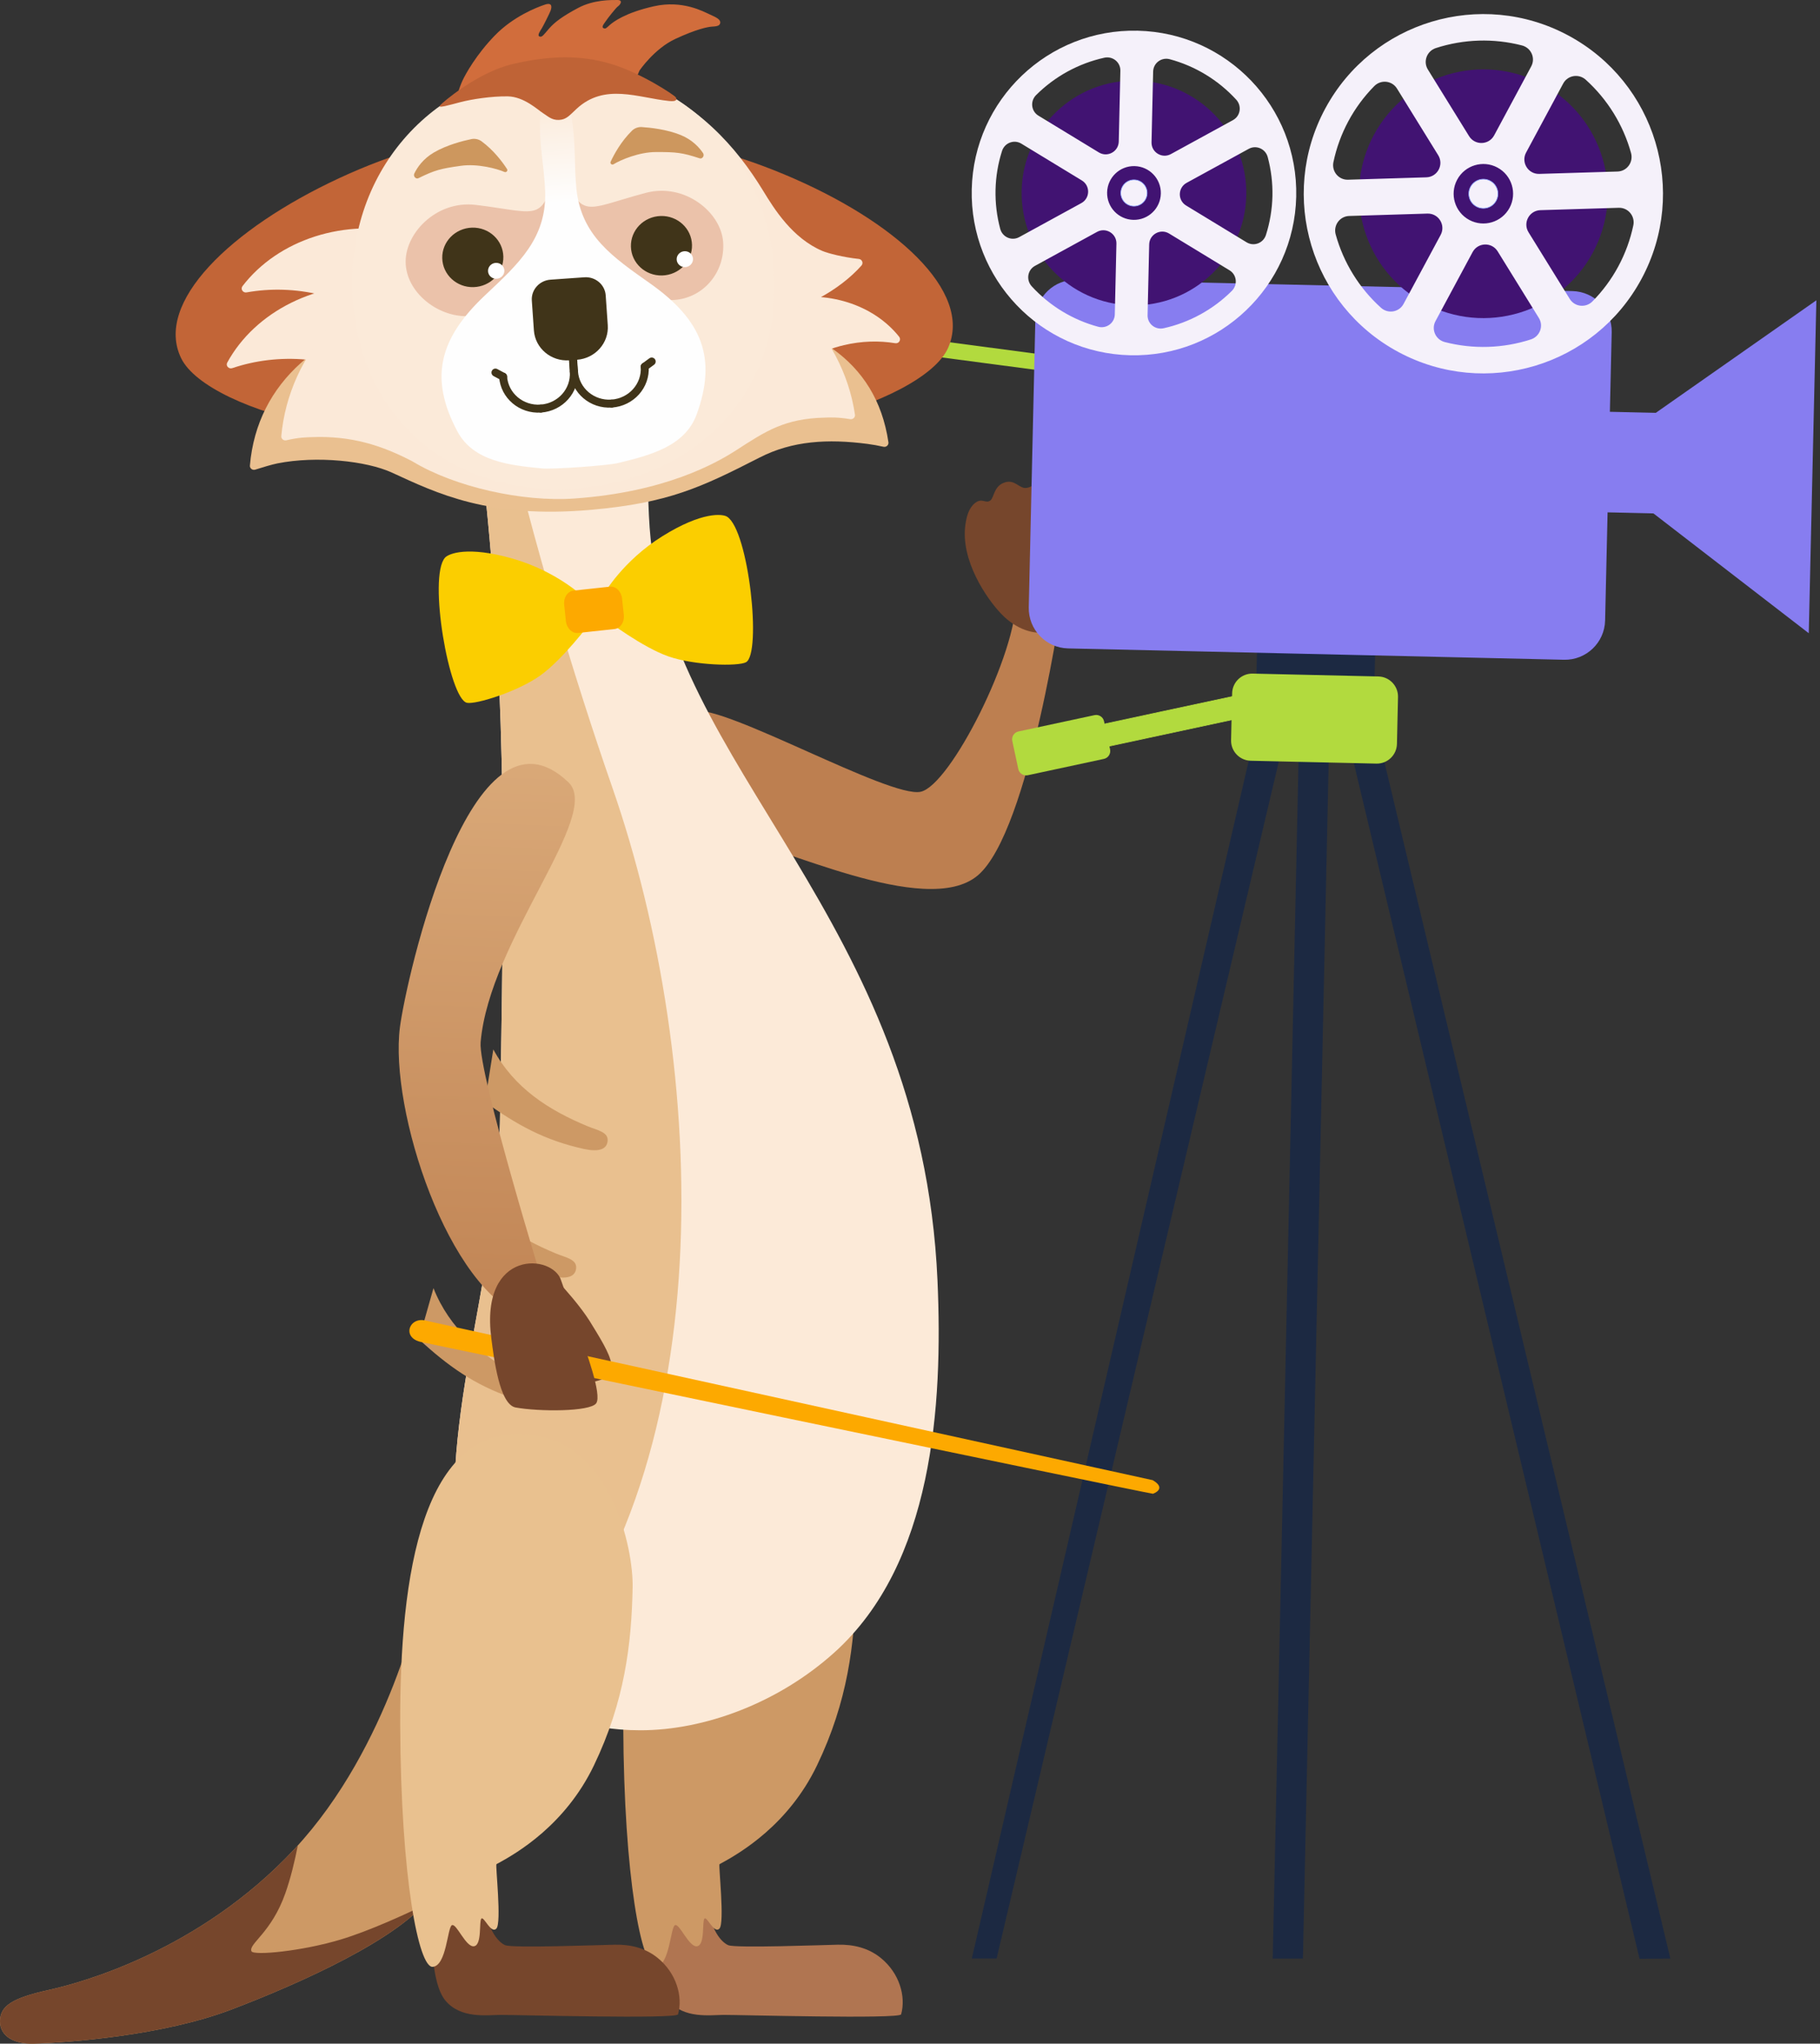         <svg width="261" height="293" viewBox="0 0 261 293" fill="none" xmlns="http://www.w3.org/2000/svg">
          <rect x="0" y="0" width="261" height="293" fill="#333333" stroke="none"/>
          <path d="M158.028 54.282L134.717 51.2L135.019 48.92L158.329 52.002L158.028 54.282Z" fill="#B2DA3E"/>
          <path fill-rule="evenodd" clip-rule="evenodd" d="M152.439 85.186C152.439 85.186 147.714 119.131 140.234 125.498C132.754 131.866 110.936 120.677 105.547 120.485C100.157 120.295 95.107 102.815 99.574 101.938C104.04 101.063 127.572 114.457 132.024 113.518C136.281 112.619 145.886 93.602 145.712 85.677L152.439 85.186Z" fill="#BD7F50"/>
          <path fill-rule="evenodd" clip-rule="evenodd" d="M93.946 276.789C93.946 276.789 93.687 284.222 95.874 286.834C98.062 289.444 101.775 288.899 103.731 288.88C105.686 288.86 129.03 289.508 129.228 288.797C129.938 286.238 128.997 282.889 126.304 280.709C124.528 279.27 122.393 278.767 120.172 278.813C117.891 278.86 105.471 279.33 104.437 278.883C103.401 278.436 102.108 276.765 101.614 273.92C101.12 271.074 93.946 276.789 93.946 276.789Z" fill="#B07551"/>
          <path fill-rule="evenodd" clip-rule="evenodd" d="M107.845 205.638C119.673 206.79 122.816 221.997 122.713 227.559C122.562 235.67 121.574 243.944 117.157 253.121C113.082 261.585 106.222 265.654 103.185 267.266C103.008 267.36 103.958 275.708 103.17 276.508C102.382 277.308 101.388 274.696 101.024 275.073C100.659 275.449 101.141 278.86 99.965 279.036C98.789 279.213 97.46 275.72 96.801 276.013C96.143 276.308 96.037 281.847 94.038 281.988C92.039 282.129 89.474 269.333 89.38 247.411C89.286 225.489 92.641 204.156 107.845 205.638Z" fill="#CD9965"/>
          <path fill-rule="evenodd" clip-rule="evenodd" d="M69.691 71.848C72.677 101.124 72.29 126.218 71.692 161.047C71.276 185.385 62.365 203.706 65.974 227.184C67.694 238.371 76.042 248.072 91.848 248.072C100.987 248.072 111.573 244.196 119.656 236.918C133.805 224.176 135.231 201.561 134.443 183.598C132.151 131.441 95.612 110.096 93.162 75.626C92.541 66.896 93.432 53.877 89.401 55.289C85.372 56.701 68.437 61.029 69.691 71.848Z" fill="#FCEAD8"/>
          <path fill-rule="evenodd" clip-rule="evenodd" d="M69.691 71.848C72.677 101.124 72.29 126.217 71.692 161.047C71.276 185.385 62.365 203.706 65.974 227.184C66.896 233.176 69.719 238.74 74.571 242.617C104.225 211.954 101.573 152.454 87.817 112.92C81.956 96.077 77.554 80.383 75.723 73.404C74.795 69.865 73.411 67.005 71.83 64.697C70.26 66.688 69.367 69.051 69.691 71.848Z" fill="#E9C08F"/>
          <path fill-rule="evenodd" clip-rule="evenodd" d="M70.745 150.452C73.731 155.976 78.642 159.145 84.294 161.483C85.658 162.049 87.234 162.283 87.14 163.554C87.045 164.824 85.799 165.176 83.753 164.73C78.184 163.514 74.112 161.286 69.546 157.979L70.745 150.452Z" fill="#CD9965"/>
          <path fill-rule="evenodd" clip-rule="evenodd" d="M66.229 168.705C69.215 174.229 74.126 177.398 79.777 179.737C81.142 180.301 82.718 180.537 82.623 181.807C82.529 183.076 81.283 183.43 79.237 182.983C73.667 181.766 69.596 179.538 65.03 176.232L66.229 168.705Z" fill="#CD9965"/>
          <path fill-rule="evenodd" clip-rule="evenodd" d="M62.163 184.686C64.477 190.524 68.978 194.25 74.314 197.239C75.603 197.961 77.139 198.38 76.897 199.631C76.653 200.881 75.374 201.085 73.394 200.399C68.008 198.534 64.227 195.841 60.084 192.018L62.163 184.686Z" fill="#CD9965"/>
          <path fill-rule="evenodd" clip-rule="evenodd" d="M60.343 228.97C60.343 228.97 55.968 250.375 42.232 265.099C28.496 279.824 11.364 284.336 7.025 285.295C1.693 286.474 0.025 287.612 0 289.771C-0.026 291.998 2.129 293.072 4.786 292.997C9.772 292.855 23.321 291.867 33.2 288.103C43.079 284.34 57.474 277.895 61.803 271.826C64.022 268.714 66.946 251.532 66.218 240.319C65.525 229.675 61.26 224.778 60.343 228.97Z" fill="#CD9965"/>
          <path fill-rule="evenodd" clip-rule="evenodd" d="M42.711 264.577C42.268 266.853 41.683 269.261 40.931 271.408C38.922 277.137 35.604 278.685 36.061 279.752C36.344 280.41 43.307 279.752 48.904 278.059C53.06 276.801 58.226 274.404 60.613 273.251C55.256 278.884 42.309 284.634 33.2 288.103C23.321 291.867 9.772 292.855 4.786 292.996C2.129 293.071 -0.026 291.998 0 289.771C0.025 287.612 1.693 286.473 7.025 285.295C11.364 284.336 28.496 279.823 42.232 265.099C42.394 264.926 42.553 264.752 42.711 264.577Z" fill="#76462C"/>
          <path fill-rule="evenodd" clip-rule="evenodd" d="M61.956 276.789C61.956 276.789 61.697 284.222 63.885 286.834C66.072 289.444 69.785 288.899 71.74 288.88C73.696 288.86 97.041 289.508 97.238 288.797C97.949 286.238 97.006 282.889 94.314 280.709C92.538 279.27 90.403 278.767 88.182 278.813C85.901 278.86 73.481 279.33 72.447 278.883C71.412 278.436 70.118 276.765 69.624 273.92C69.13 271.074 61.956 276.789 61.956 276.789Z" fill="#76462C"/>
          <path fill-rule="evenodd" clip-rule="evenodd" d="M75.856 205.638C87.684 206.79 90.827 221.997 90.724 227.559C90.573 235.67 89.585 243.944 85.168 253.121C81.094 261.585 74.233 265.654 71.195 267.266C71.02 267.36 71.968 275.708 71.18 276.508C70.392 277.308 69.399 274.696 69.034 275.073C68.67 275.449 69.152 278.86 67.976 279.036C66.8 279.213 65.471 275.72 64.813 276.013C64.154 276.308 64.048 281.847 62.049 281.988C60.05 282.129 57.486 269.333 57.392 247.411C57.297 225.489 60.652 204.156 75.856 205.638Z" fill="#E9C18F"/>
          <path d="M142.921 280.794L185.4 100.656L181.405 98.995L139.367 280.797L142.921 280.794Z" fill="#1C2942"/>
          <path fill-rule="evenodd" clip-rule="evenodd" d="M86.539 85.279C86.61 85.138 89.291 80.433 94.984 76.882C100.676 73.33 103.616 73.66 104.274 74.083C107.387 76.083 109.258 93.712 106.979 94.947C105.85 95.558 99.57 95.417 95.831 94.1C92.091 92.783 87.009 88.925 87.009 88.925L86.539 85.279Z" fill="#FBCE00"/>
          <path fill-rule="evenodd" clip-rule="evenodd" d="M83.946 85.836C83.839 85.72 79.966 81.936 73.516 80.09C67.066 78.242 64.329 79.369 63.813 79.957C61.372 82.737 64.427 100.2 66.958 100.759C68.212 101.036 74.211 99.171 77.444 96.874C80.676 94.578 84.498 89.471 84.498 89.471L83.946 85.836Z" fill="#FBCE00"/>
          <path d="M87.465 84.112L82.243 84.676C81.393 84.767 80.794 85.674 80.905 86.701L81.159 89.056C81.269 90.083 82.049 90.841 82.899 90.749L88.121 90.186C88.971 90.094 89.57 89.188 89.459 88.161L89.205 85.805C89.095 84.779 88.316 84.021 87.465 84.112Z" fill="#FDA900"/>
          <path fill-rule="evenodd" clip-rule="evenodd" d="M155.814 85.085C156.178 83.932 156.58 82.03 157.67 80.598C160.296 77.145 163.769 73.038 161.495 71.292C158.832 69.244 155.505 76.421 154.376 76.142C153.75 75.987 153.867 74.074 153.435 72.16C153.089 70.626 152.447 68.903 150.671 68.462C149.065 68.062 148.701 69.698 147.255 69.949C146.155 70.138 145.585 68.649 144.038 69.183C142.491 69.716 142.58 71.347 142.011 71.763C141.335 72.257 140.843 71.319 139.832 72.116C138.932 72.823 138.621 74.03 138.454 75.155C137.69 80.275 141.463 85.799 143.574 88C147.818 92.425 153.8 91.471 155.814 85.085Z" fill="#76462C"/>
          <path fill-rule="evenodd" clip-rule="evenodd" d="M81.533 112.174C67.529 98.728 58.24 140.43 57.353 147.269C55.825 159.059 64.24 185.096 75.511 188.948L78.146 184.998C78.146 184.998 68.55 153.855 68.926 149.433C70.174 134.755 86.389 116.838 81.533 112.174Z" fill="url(#paint09_linear)"/>
          <path d="M78.672 182.326C78.672 182.326 82.911 186.533 84.933 190.006C88.354 195.519 89.251 197.686 83.848 198.31L78.672 182.326Z" fill="#76462C"/>
          <path fill-rule="evenodd" clip-rule="evenodd" d="M61.084 189.472L165.263 212.325C167.115 213.423 165.332 214.04 165.332 214.04C163.753 213.835 60.421 192.293 60.421 192.293C57.673 191.71 58.862 188.814 61.084 189.472Z" fill="#FDA900"/>
          <path d="M61.109 189.356L165.306 212.214L165.323 212.224C167.394 213.451 165.376 214.149 165.37 214.151L165.344 214.16L165.316 214.157C163.732 213.95 60.693 192.47 60.397 192.408C59.417 192.2 58.91 191.705 58.758 191.166C58.69 190.927 58.694 190.679 58.758 190.444C58.822 190.212 58.945 189.992 59.117 189.807C59.538 189.357 60.253 189.105 61.109 189.356ZM165.219 212.436L61.051 189.584C60.287 189.359 59.657 189.575 59.29 189.968C59.142 190.126 59.038 190.31 58.985 190.506C58.932 190.7 58.929 190.905 58.985 191.102C59.114 191.563 59.566 191.991 60.445 192.178C60.757 192.243 163.178 213.595 165.32 213.919C165.518 213.842 166.7 213.322 165.219 212.436Z" fill="#FDA900"/>
          <path d="M80.484 183.63C80.484 183.63 82.539 189.423 83.219 191.409C83.9 193.395 86.399 199.994 85.489 201.205C84.579 202.415 77.275 202.402 73.945 201.793C71.619 201.368 70.827 194.7 70.462 191.89C68.779 178.942 79.39 179.772 80.484 183.63Z" fill="#76462C"/>
          <path d="M197.036 100.939L180.097 100.551L180.444 85.415L197.382 85.802L197.036 100.939Z" fill="#1C2942"/>
          <path d="M182.516 280.806L186.294 105.501L190.618 105.599L186.845 280.805L182.516 280.806Z" fill="#1C2942"/>
          <path d="M239.54 280.804L196.16 99.333L192.094 100.809L235.122 280.832L239.54 280.804Z" fill="#1C2942"/>
          <path d="M182.198 102.008L149.77 108.969L149.09 105.796L181.517 98.837L182.198 102.008Z" fill="#B2DA3E"/>
          <path d="M182.208 102.052L149.737 109.022C149.506 107.934 149.271 106.848 149.037 105.761C159.875 103.437 170.71 101.091 181.552 98.782C181.785 99.869 182.021 100.956 182.252 102.043L182.208 102.052ZM149.806 108.915L182.145 101.974L181.483 98.889L149.143 105.83L149.806 108.915Z" fill="#B2DA3E"/>
          <path d="M219.005 73.195L239.188 73.657L239.517 59.241L219.334 58.779L219.005 73.195Z" fill="#877DF0"/>
          <path d="M227.477 66.177L259.388 90.786L260.48 43.053L227.477 66.177Z" fill="#877DF0"/>
          <path d="M224.285 94.59L153.166 92.964C149.982 92.891 147.459 90.25 147.532 87.065L148.477 45.739C148.549 42.554 151.19 40.032 154.375 40.105L225.494 41.732C228.679 41.804 231.202 44.445 231.129 47.63L230.184 88.956C230.111 92.14 227.47 94.663 224.285 94.59Z" fill="#877DF0"/>
          <path d="M158.306 108.805L147.4 111.146C146.778 111.278 146.165 110.882 146.032 110.26L145.17 106.24C145.036 105.617 145.432 105.004 146.054 104.871L156.959 102.53C157.582 102.397 158.195 102.793 158.328 103.416L159.191 107.436C159.324 108.058 158.928 108.671 158.306 108.805Z" fill="#B2DA3E"/>
          <path d="M228.429 36.219C223.766 44.892 212.956 48.143 204.283 43.48C195.611 38.819 192.36 28.008 197.021 19.336C201.684 10.663 212.494 7.412 221.167 12.074C229.839 16.737 233.09 27.546 228.429 36.219Z" fill="#411372"/>
          <path d="M224.919 5.093C212.391 -1.643 196.774 3.054 190.039 15.582C183.304 28.111 188.001 43.728 200.529 50.463C213.058 57.198 228.675 52.501 235.41 39.972C242.145 27.443 237.448 11.827 224.919 5.093ZM224.171 11.977C224.814 10.783 226.402 10.524 227.409 11.433C230.522 14.239 232.78 17.893 233.902 21.938C234.264 23.245 233.325 24.55 231.969 24.591L220.745 24.932C219.147 24.981 218.095 23.28 218.852 21.873L224.171 11.977ZM205.914 6.892C209.905 5.597 214.201 5.465 218.258 6.514C219.571 6.852 220.231 8.319 219.589 9.514L214.271 19.409C213.513 20.817 211.515 20.877 210.674 19.518L204.767 9.968C204.053 8.814 204.624 7.311 205.914 6.892ZM191.222 23.239C191.651 21.2 192.372 19.221 193.367 17.371C194.36 15.521 195.614 13.829 197.078 12.346C198.029 11.381 199.625 11.546 200.337 12.697L206.249 22.255C207.091 23.614 206.145 25.375 204.547 25.423L193.313 25.765C191.96 25.805 190.942 24.564 191.222 23.239ZM201.277 43.577C200.635 44.773 199.048 45.031 198.041 44.123C194.928 41.316 192.669 37.661 191.547 33.618C191.185 32.311 192.125 31.005 193.481 30.965L204.704 30.623C206.302 30.575 207.354 32.275 206.597 33.683L201.277 43.577ZM208.969 25.759C210.084 23.684 212.67 22.906 214.744 24.022C216.818 25.136 217.595 27.722 216.481 29.796C215.365 31.87 212.78 32.648 210.705 31.534C208.631 30.418 207.854 27.833 208.969 25.759ZM219.535 48.663C215.544 49.958 211.25 50.09 207.191 49.042C205.878 48.703 205.218 47.236 205.86 46.041L211.179 36.147C211.937 34.738 213.934 34.678 214.775 36.037L220.682 45.587C221.396 46.74 220.826 48.244 219.535 48.663ZM225.112 42.858L219.2 33.3C218.358 31.94 219.305 30.181 220.903 30.132L232.136 29.791C233.489 29.749 234.507 30.991 234.228 32.317C233.797 34.356 233.077 36.334 232.082 38.184C231.089 40.034 229.835 41.726 228.371 43.21C227.421 44.174 225.824 44.01 225.112 42.858Z" fill="#F5F1FA"/>
          <path d="M214.566 28.766C214.019 29.783 212.752 30.163 211.737 29.617C210.72 29.071 210.339 27.805 210.885 26.788C211.432 25.772 212.699 25.391 213.715 25.937C214.731 26.483 215.111 27.751 214.566 28.766Z" fill="#F5F1FA"/>
          <path d="M214.605 28.788C214.327 29.306 213.863 29.664 213.34 29.821C212.818 29.979 212.235 29.936 211.715 29.657C211.197 29.377 210.84 28.915 210.683 28.392C210.525 27.869 210.568 27.286 210.847 26.767L210.85 26.761C211.129 26.246 211.591 25.89 212.112 25.733C212.634 25.576 213.217 25.619 213.737 25.898L213.742 25.901C214.258 26.18 214.612 26.642 214.769 27.162C214.927 27.686 214.885 28.269 214.605 28.788ZM213.315 29.735C213.816 29.584 214.259 29.243 214.527 28.745C214.794 28.248 214.834 27.69 214.683 27.188C214.533 26.688 214.191 26.244 213.694 25.977L213.688 25.974C213.192 25.709 212.636 25.669 212.137 25.82C211.637 25.97 211.193 26.312 210.925 26.809L210.923 26.813C210.658 27.309 210.618 27.866 210.769 28.366C210.919 28.867 211.261 29.311 211.757 29.577C212.255 29.845 212.814 29.886 213.315 29.735Z" fill="#8BA5FF"/>
          <path d="M178.724 28.036C178.52 36.931 171.145 43.977 162.25 43.773C153.356 43.569 146.31 36.194 146.514 27.299C146.717 18.405 154.092 11.359 162.987 11.562C171.882 11.766 178.928 19.141 178.724 28.036Z" fill="#411372"/>
          <path d="M163.152 4.402C150.302 4.108 139.647 14.287 139.354 27.136C139.059 39.985 149.238 50.64 162.087 50.934C174.937 51.228 185.591 41.05 185.886 28.2C186.179 15.35 176.001 4.696 163.152 4.402ZM165.369 10.254C165.397 9.028 166.57 8.17 167.753 8.49C171.409 9.475 174.725 11.494 177.285 14.292C178.112 15.197 177.89 16.632 176.815 17.22L167.914 22.091C166.647 22.784 165.104 21.847 165.137 20.402L165.369 10.254ZM148.581 13.635C151.266 10.957 154.67 9.092 158.368 8.275C159.565 8.01 160.697 8.921 160.669 10.146L160.437 20.295C160.404 21.739 158.82 22.606 157.586 21.855L148.917 16.582C147.869 15.945 147.714 14.501 148.581 13.635ZM143.441 32.819C142.952 30.999 142.722 29.111 142.766 27.213C142.809 25.316 143.125 23.441 143.697 21.646C144.068 20.48 145.422 19.958 146.466 20.594L155.143 25.871C156.377 26.622 156.336 28.428 155.069 29.121L146.161 33.996C145.087 34.583 143.759 34 143.441 32.819ZM159.87 45.082C159.842 46.307 158.67 47.165 157.485 46.847C153.829 45.861 150.514 43.843 147.954 41.045C147.126 40.14 147.349 38.704 148.425 38.116L157.326 33.245C158.593 32.551 160.136 33.49 160.102 34.934L159.87 45.082ZM158.768 27.58C158.817 25.453 160.58 23.767 162.707 23.816C164.835 23.865 166.52 25.628 166.471 27.757C166.422 29.884 164.659 31.569 162.531 31.52C160.404 31.472 158.719 29.707 158.768 27.58ZM176.658 41.701C173.973 44.379 170.569 46.244 166.871 47.062C165.674 47.326 164.542 46.415 164.57 45.19L164.802 35.041C164.835 33.597 166.419 32.73 167.654 33.481L176.322 38.754C177.369 39.391 177.526 40.835 176.658 41.701ZM178.773 34.742L170.096 29.464C168.862 28.714 168.903 26.909 170.17 26.215L179.078 21.34C180.152 20.753 181.481 21.336 181.798 22.518C182.287 24.336 182.516 26.225 182.474 28.122C182.43 30.02 182.114 31.895 181.543 33.69C181.171 34.856 179.817 35.377 178.773 34.742Z" fill="#F5F1FA"/>
          <path d="M164.506 27.711C164.482 28.753 163.618 29.579 162.576 29.555C161.533 29.531 160.708 28.667 160.731 27.625C160.755 26.582 161.62 25.757 162.662 25.781C163.704 25.804 164.53 26.669 164.506 27.711Z" fill="#F5F1FA"/>
          <path d="M164.551 27.711C164.538 28.246 164.312 28.724 163.954 29.066C163.597 29.406 163.108 29.612 162.576 29.6C162.042 29.588 161.563 29.36 161.222 29.003C160.88 28.645 160.675 28.157 160.687 27.624C160.7 27.09 160.926 26.612 161.284 26.271C161.641 25.929 162.13 25.724 162.662 25.736H162.663C163.196 25.748 163.674 25.976 164.016 26.334C164.358 26.69 164.562 27.178 164.551 27.711ZM164.461 27.712V27.71C164.472 27.201 164.277 26.736 163.951 26.395C163.626 26.055 163.17 25.837 162.663 25.826H162.661C162.153 25.814 161.687 26.01 161.346 26.335C161.005 26.661 160.788 27.117 160.776 27.626C160.765 28.134 160.961 28.599 161.287 28.941C161.612 29.282 162.068 29.498 162.576 29.51C163.085 29.522 163.551 29.326 163.892 29.001C164.233 28.675 164.449 28.22 164.461 27.712Z" fill="#8BA5FF"/>
          <path d="M197.382 109.48L179.361 109.069C177.769 109.032 176.508 107.711 176.544 106.119L176.698 99.392C176.734 97.8 178.055 96.538 179.648 96.575L197.667 96.986C199.259 97.023 200.52 98.343 200.484 99.936L200.331 106.664C200.294 108.256 198.973 109.517 197.382 109.48Z" fill="#B2DA3E"/>
          <path fill-rule="evenodd" clip-rule="evenodd" d="M91.709 10.113C91.709 10.113 93.823 6.983 96.855 5.576C99.888 4.169 101.464 3.868 102.028 3.825C102.591 3.783 103.226 3.782 103.288 3.281C103.349 2.779 102.684 2.471 101.784 2.069C100.883 1.668 97.889 -0.032 93.757 0.903C89.626 1.838 87.946 3.142 87.442 3.587C86.937 4.033 86.829 4.205 86.509 4.015C86.189 3.825 86.794 3.18 86.935 2.948C87.076 2.716 88.354 1.079 88.62 0.912C88.887 0.744 89.454 -0.003 88.529 0C87.604 0.003 85.144 -0.051 82.914 1.135C80.685 2.32 79.538 3.182 78.752 4.083C77.966 4.984 77.736 5.389 77.366 5.231C76.997 5.073 77.482 4.418 77.71 4.04C77.937 3.661 78.824 1.901 78.959 1.524C79.094 1.147 79.306 0.279 78.154 0.66C77.001 1.042 73.622 2.347 70.963 5.087C68.302 7.828 66.76 10.608 66.303 11.601C65.846 12.592 65.247 14.602 65.247 14.602L88.7 17.108L91.709 10.113Z" fill="#D16D3C"/>
          <path d="M82.627 25.012C78.758 17.07 64.247 18.286 48.604 25.561C32.96 32.837 22.11 43.418 25.978 51.359C29.846 59.301 58.686 66.453 74.328 59.178C89.971 51.903 86.495 32.954 82.627 25.012Z" fill="#C26537"/>
          <path d="M78.483 25.846C82.087 17.753 96.629 18.381 112.502 25.019C128.373 31.658 139.564 41.793 135.96 49.886C132.356 57.98 103.771 66.292 87.899 59.654C72.028 53.015 74.879 33.939 78.483 25.846Z" fill="#C26537"/>
          <path d="M102.901 44.368C94.834 43.326 87.106 45.585 81.166 50.056C75.019 46.159 67.204 42.989 59.366 44.547C46.339 47.137 36.882 54.623 35.837 66.749C35.803 67.154 36.209 67.459 36.606 67.332C37.638 67.006 38.978 66.598 39.793 66.436C45.4 65.322 52.549 66.08 56.193 67.753C62.661 70.723 70.062 74.396 84.776 73.093C95.868 72.111 100.541 69.887 108.952 65.589C113.642 63.191 118.705 62.906 124.37 63.638C125.156 63.74 125.934 63.883 126.696 64.053C127.093 64.142 127.467 63.808 127.408 63.414C125.622 51.38 116.065 46.07 102.901 44.368Z" fill="#EAC090"/>
          <path d="M111.777 43.048C118.586 41.439 125.289 43.695 128.943 48.279C129.272 48.691 128.919 49.295 128.39 49.208C126.049 48.822 123.545 48.888 121.027 49.483C114.148 51.108 109.201 56.213 108.139 62.004C107.693 62.132 107.242 62.254 106.783 62.362C104.384 62.929 102.003 63.139 99.749 63.122C99.734 63.09 99.715 63.045 99.701 63.014C99.69 62.989 99.678 62.957 99.667 62.932C99.585 62.743 99.505 62.544 99.432 62.35C99.42 62.319 99.408 62.288 99.397 62.257C99.319 62.044 99.245 61.83 99.178 61.612C99.176 61.608 99.201 61.598 99.2 61.595C99.13 61.368 99.106 61.191 99.049 60.958C99.049 60.956 99.06 60.947 99.058 60.941C99.057 60.935 99.068 60.929 99.067 60.923C99.067 60.921 99.067 60.919 99.067 60.919C99.066 60.911 99.05 60.905 99.05 60.905C97.155 53.159 102.829 45.162 111.777 43.048Z" fill="#FBE9D8"/>
          <path d="M55.374 40.961C45.508 40.06 36.574 44.694 32.589 51.981C32.337 52.44 32.804 52.953 33.31 52.782C36.574 51.678 40.194 51.218 43.95 51.561C53.673 52.449 61.42 58.472 63.98 66.191C64.615 66.278 65.257 66.356 65.906 66.416C69.295 66.726 72.593 66.551 75.674 66.089C75.688 66.043 75.706 65.978 75.719 65.932C75.729 65.896 75.74 65.85 75.749 65.814C75.826 65.54 75.897 65.252 75.96 64.972C75.97 64.927 75.98 64.882 75.99 64.838C76.056 64.532 76.116 64.224 76.166 63.913C76.167 63.908 76.132 63.899 76.133 63.894C76.184 63.57 76.183 63.323 76.216 62.994C76.216 62.99 76.217 62.979 76.218 62.971C76.219 62.963 76.22 62.955 76.221 62.947C76.221 62.944 76.221 62.941 76.222 62.938C76.222 62.93 76.223 62.92 76.224 62.917C77.333 51.955 68.02 42.116 55.374 40.961Z" fill="#FBE9D8"/>
          <path d="M59.001 33.501C49.399 31.147 39.85 34.407 34.774 41.023C34.454 41.441 34.834 42.016 35.361 41.922C38.758 41.315 42.405 41.396 46.061 42.292C55.524 44.611 62.233 51.717 63.554 59.729C64.169 59.911 64.788 60.084 65.42 60.239C68.719 61.047 72.003 61.363 75.12 61.363C75.14 61.32 75.169 61.258 75.189 61.214C75.205 61.18 75.222 61.136 75.237 61.102C75.356 60.842 75.47 60.567 75.576 60.3C75.593 60.258 75.61 60.215 75.627 60.172C75.74 59.88 75.847 59.584 75.946 59.284C75.947 59.278 75.914 59.265 75.916 59.259C76.018 58.947 76.055 58.702 76.138 58.381C76.139 58.378 76.142 58.368 76.144 58.359C76.146 58.351 76.148 58.344 76.15 58.336C76.151 58.333 76.152 58.33 76.152 58.327C76.154 58.319 76.157 58.31 76.158 58.307C78.969 47.63 71.31 36.518 59.001 33.501Z" fill="#FBE9D8"/>
          <path d="M76.289 12.249C76.286 12.258 76.281 12.268 76.28 12.273C71.133 24.815 78.35 39.394 92.463 44.825C103.114 48.925 117.117 45.273 123.539 38.074C123.851 37.725 123.634 37.175 123.164 37.125C120.956 36.894 118.741 36.322 117.937 35.98C113.634 34.155 111.02 29.947 109.458 27.383C105.566 20.996 100.038 14.786 90.961 11.293C87.178 9.837 76.309 12.201 76.305 12.211C76.301 12.22 76.298 12.229 76.294 12.238C76.292 12.242 76.291 12.245 76.289 12.249Z" fill="#FBE9D8"/>
          <path d="M97.833 36.054C91.562 35.216 85.496 36.342 80.309 38.925C75.244 37.018 69.53 36.453 63.736 37.604C50.695 40.196 41.412 50.608 40.339 62.529C40.304 62.917 40.68 63.216 41.07 63.125C42.873 62.702 43.886 62.706 44.686 62.674C50.4 62.446 54.781 63.864 59.175 66.165C65.223 69.83 74.954 71.997 82.375 71.472C95.386 70.554 102.698 66.418 105.671 64.491C109.841 61.788 112.562 60.007 118.278 59.874C119.079 59.856 120.089 59.788 121.914 60.095C122.308 60.162 122.666 59.839 122.609 59.454C120.859 47.622 110.999 37.817 97.833 36.054Z" fill="#FBE9D8"/>
          <path d="M111.009 38.675C112.267 56.733 99.211 68.866 82.532 70.043C65.853 71.221 51.863 60.998 50.606 42.939C49.348 24.881 61.957 10.821 78.637 9.643C95.317 8.465 109.751 20.616 111.009 38.675Z" fill="#FBEAD9"/>
          <path d="M79.982 22.512C77.85 32.344 77.81 30.512 68.189 29.373C62.493 28.7 57.874 33.614 58.187 37.942C58.498 42.269 63.179 45.611 67.332 45.308C69.649 45.139 73.618 43.656 75.983 41.237C83.51 33.542 80.009 22.386 79.982 22.512Z" fill="#EBC2AA"/>
          <path d="M79.983 22.512C83.457 31.948 83.244 30.128 92.612 27.65C98.158 26.182 103.414 30.399 103.705 34.727C103.994 39.057 100.859 42.72 96.705 43.004C94.385 43.163 89.216 42.554 86.539 40.492C78.02 33.929 79.939 22.391 79.983 22.512Z" fill="#EBC2AA"/>
          <path d="M99.238 35.113C99.294 37.468 97.379 39.43 94.959 39.496C92.54 39.562 90.533 37.706 90.477 35.351C90.42 32.996 92.336 31.034 94.755 30.968C97.175 30.902 99.182 32.758 99.238 35.113Z" fill="#403419"/>
          <path d="M99.383 37.125C99.398 37.755 98.886 38.279 98.239 38.297C97.592 38.316 97.054 37.819 97.039 37.189C97.024 36.559 97.537 36.035 98.184 36.017C98.831 35.999 99.368 36.495 99.383 37.125Z" fill="white"/>
          <path d="M93.258 40.655C87.897 36.864 83.34 33.821 82.655 27.018C82.314 23.631 82.58 20.036 81.936 16.695C81.813 16.055 81.49 15.506 81.077 15.103C80.62 14.536 80.065 14.338 79.525 14.41C78.981 14.415 78.46 14.688 78.084 15.313C77.732 15.772 77.488 16.361 77.455 17.012C77.28 20.41 78.042 23.933 78.174 27.335C78.439 34.167 74.348 37.821 69.566 42.328C62.911 48.598 61.559 54.264 65.581 61.831C67.876 66.151 73.046 66.7 77.699 67.158C79.257 67.311 87.124 66.756 88.646 66.385C93.19 65.278 98.233 64.007 99.907 59.408C102.841 51.349 100.716 45.929 93.258 40.655Z" fill="url(#paint19_linear)"/>
          <path d="M82.723 51.582L81.644 51.658C79.016 51.844 76.742 49.922 76.564 47.365L76.267 43.096C76.159 41.552 77.359 40.21 78.944 40.098L83.794 39.755C85.381 39.642 86.754 40.804 86.862 42.348L87.158 46.617C87.337 49.174 85.351 51.397 82.723 51.582Z" fill="#403419"/>
          <path d="M81.527 50.638C81.506 50.322 81.745 50.049 82.059 50.029C82.375 50.008 82.647 50.246 82.668 50.561L82.855 53.248C82.876 53.564 82.638 53.835 82.323 53.856C82.008 53.877 81.736 53.639 81.715 53.324L81.527 50.638Z" fill="#403419"/>
          <path d="M81.714 53.324C81.693 53.009 81.931 52.737 82.247 52.716C82.561 52.696 82.834 52.934 82.855 53.248C82.961 54.768 82.422 56.19 81.468 57.26C80.516 58.324 79.151 59.038 77.599 59.148C77.283 59.17 77.011 58.932 76.988 58.618C76.966 58.303 77.203 58.03 77.518 58.008C78.765 57.92 79.859 57.349 80.618 56.5C81.373 55.654 81.798 54.528 81.714 53.324Z" fill="#403419"/>
          <path d="M77.521 58.008C77.836 57.987 78.108 58.224 78.129 58.54C78.15 58.855 77.912 59.127 77.597 59.148H77.591C76.041 59.256 74.593 58.742 73.504 57.822C72.412 56.898 71.683 55.568 71.576 54.047V54.043C71.554 53.727 71.79 53.455 72.106 53.432C72.421 53.41 72.694 53.648 72.716 53.962V53.967C72.801 55.167 73.378 56.219 74.242 56.95C75.111 57.684 76.27 58.094 77.516 58.008H77.521Z" fill="#403419"/>
          <path d="M72.415 53.5C72.693 53.648 72.798 53.993 72.65 54.271C72.501 54.548 72.156 54.653 71.878 54.506L70.781 53.918C70.503 53.77 70.398 53.424 70.547 53.146C70.694 52.869 71.04 52.764 71.318 52.912L72.415 53.5Z" fill="#403419"/>
          <path d="M81.557 50.635C81.537 50.32 81.774 50.048 82.09 50.027C82.404 50.006 82.677 50.244 82.698 50.559L82.885 53.246C82.906 53.562 82.667 53.834 82.352 53.855C82.038 53.876 81.765 53.638 81.744 53.322L81.557 50.635Z" fill="#403419"/>
          <path d="M81.744 53.327C81.721 53.013 81.957 52.738 82.272 52.714C82.587 52.691 82.862 52.928 82.885 53.242L82.886 53.258C82.973 54.455 83.549 55.503 84.411 56.232C85.279 56.966 86.438 57.377 87.682 57.29H87.687C88.003 57.268 88.275 57.505 88.298 57.82C88.32 58.135 88.083 58.408 87.768 58.43H87.761C86.21 58.538 84.761 58.024 83.674 57.104C82.585 56.184 81.858 54.86 81.746 53.347L81.744 53.327Z" fill="#403419"/>
          <path d="M87.769 58.43C87.454 58.452 87.181 58.215 87.159 57.9C87.136 57.585 87.374 57.312 87.688 57.29C88.935 57.202 90.029 56.632 90.788 55.782C91.543 54.936 91.968 53.81 91.884 52.606C91.863 52.292 92.102 52.019 92.417 51.998C92.731 51.978 93.004 52.216 93.025 52.53C93.131 54.05 92.592 55.472 91.638 56.542C90.686 57.606 89.322 58.32 87.769 58.43Z" fill="#403419"/>
          <path d="M92.792 53.029C92.537 53.215 92.18 53.16 91.994 52.906C91.807 52.652 91.862 52.294 92.117 52.108L93.121 51.371C93.376 51.186 93.734 51.241 93.919 51.494C94.106 51.749 94.051 52.106 93.797 52.293L92.792 53.029Z" fill="#403419"/>
          <path d="M72.711 24.236C72.07 23.246 70.827 21.565 69.072 20.268C68.652 19.957 68.115 19.836 67.599 19.943C66.405 20.191 64.079 20.776 62.221 21.864C60.646 22.786 59.82 24.037 59.413 24.886C59.232 25.263 59.628 25.733 60.01 25.546C62.356 24.387 63.192 24.175 66.107 23.77C68.49 23.438 71.255 24.176 72.339 24.652C72.607 24.769 72.867 24.478 72.711 24.236Z" fill="#CD975E"/>
          <path d="M87.57 23.187C88.067 22.116 89.065 20.278 90.623 18.746C90.996 18.38 91.511 18.184 92.037 18.218C93.252 18.295 95.637 18.548 97.629 19.364C99.315 20.056 100.307 21.177 100.828 21.961C101.06 22.31 100.732 22.831 100.328 22.698C97.844 21.881 96.987 21.79 94.044 21.798C91.639 21.804 89.003 22.923 87.996 23.546C87.747 23.7 87.448 23.448 87.57 23.187Z" fill="#CD975E"/>
          <path fill-rule="evenodd" clip-rule="evenodd" d="M63.138 15.08C63.337 14.8 68.457 10.345 73.603 9.162C78.749 7.978 83.203 7.832 87.617 9.163C92.03 10.493 96.697 13.647 96.89 13.928C97.083 14.21 97.146 14.601 95.957 14.48C91.479 14.02 86.732 11.866 82.688 15.599C81.66 16.548 81.235 17.146 80.166 17.194C79.096 17.243 78.548 16.64 77.856 16.212C77.165 15.785 75.158 13.85 72.807 13.816C70.455 13.783 67.649 14.224 66.023 14.646C64.397 15.069 62.622 15.604 63.138 15.08Z" fill="#BF6336"/>
          <path d="M72.183 36.783C72.239 39.137 70.324 41.101 67.904 41.166C65.484 41.233 63.478 39.376 63.421 37.021C63.365 34.667 65.281 32.704 67.7 32.638C70.12 32.572 72.127 34.428 72.183 36.783Z" fill="#403419"/>
          <path d="M72.329 38.796C72.344 39.425 71.832 39.95 71.184 39.967C70.538 39.985 70.001 39.489 69.986 38.86C69.971 38.23 70.483 37.704 71.13 37.687C71.777 37.669 72.314 38.166 72.329 38.796Z" fill="white"/>
          <defs>
            <linearGradient id="paint09_linear" x1="67.76" y1="185.237" x2="72.277" y2="57.469" gradientUnits="userSpaceOnUse">
              <stop offset="0" stop-color="#C28656"/>
              <stop offset="1" stop-color="#E9C08F"/>
            </linearGradient>
          </defs>
          <defs>
            <linearGradient id="paint19_linear" x1="82.987" y1="66.994" x2="79.266" y2="14.436" gradientUnits="userSpaceOnUse">
              <stop offset="0" stop-color="#FEFEFE"/>
              <stop offset="0.722" stop-color="#FEFEFE"/>
              <stop offset="1" stop-color="#FBEAD9"/>
            </linearGradient>
          </defs>
        </svg>
